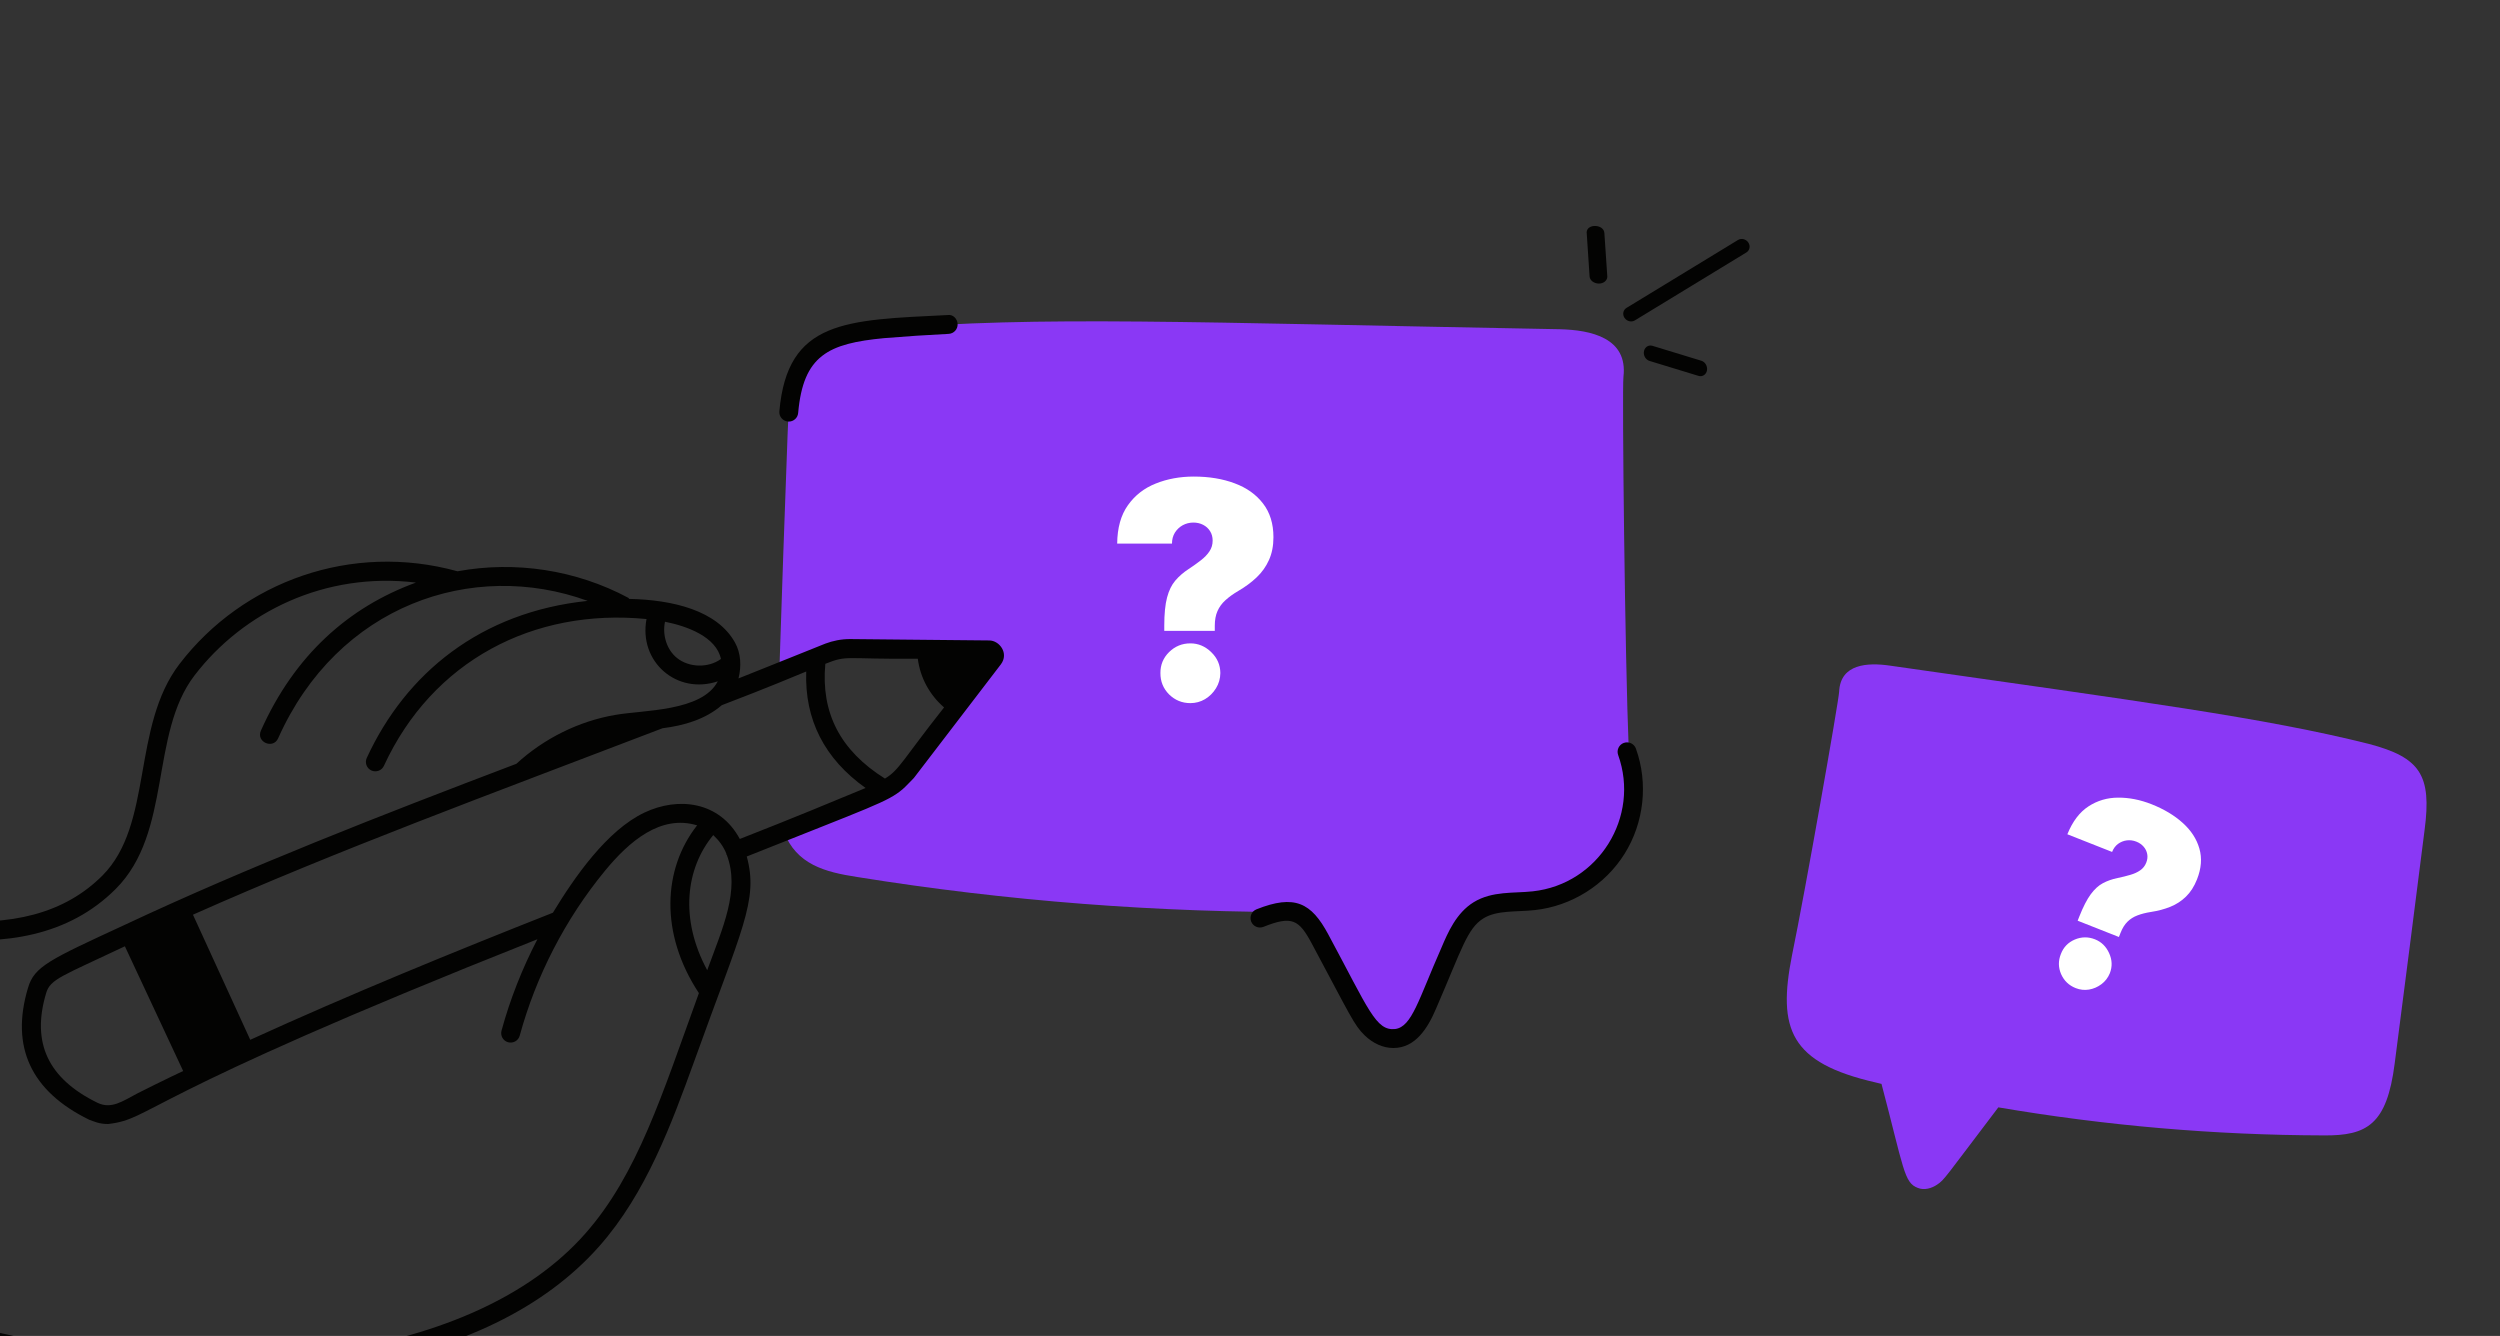 <svg width="320" height="171" viewBox="0 0 320 171" fill="none" xmlns="http://www.w3.org/2000/svg">
<rect x="0" y="0" width="320" height="171" fill="#333333" stroke="none"/>
<g clip-path="url(#clip0_792_3137)">
<path d="M112.7 101.389C108.64 103.079 104.533 104.769 100.329 106.459C101.944 110.656 105.579 111.619 109.704 112.254C128.888 115.344 148.315 116.841 167.789 116.744C174.389 129.334 175.138 131.005 176.294 132.099C177.164 132.92 178.42 133.5 179.629 133.21C182.314 132.688 182.777 129.749 189.003 115.972C189.342 115.923 189.68 115.923 190.018 115.923C195.72 115.537 202.099 114.62 205.627 110.177C208.72 106.266 208.623 100.858 208.478 95.933C207.995 84.488 207.608 49.867 207.802 48.225C208.382 43.251 203.646 42.237 199.635 42.141C151.862 41.267 133.198 40.413 113.087 42.093C103.934 42.888 101.069 45.615 100.812 55.613C100.426 65.754 100.088 75.894 99.75 86.082C101.731 85.213 103.712 84.441 105.693 83.62C108.404 82.588 108.839 83.228 126.618 83.185C127.149 83.185 127.488 83.861 127.149 84.296L116.035 98.831C115.165 99.941 114.054 100.859 112.7 101.39L112.7 101.389Z" fill="#8A38F5"/>
<path d="M149.027 80.755V80.095C149.027 78.582 149.146 77.376 149.384 76.477C149.621 75.578 149.973 74.858 150.438 74.317C150.904 73.767 151.475 73.271 152.151 72.831C152.735 72.446 153.256 72.075 153.712 71.717C154.178 71.359 154.543 70.978 154.808 70.575C155.082 70.171 155.219 69.713 155.219 69.199C155.219 68.741 155.11 68.337 154.89 67.989C154.671 67.64 154.374 67.37 154 67.177C153.626 66.984 153.21 66.888 152.753 66.888C152.26 66.888 151.804 67.003 151.384 67.232C150.973 67.461 150.639 67.778 150.384 68.181C150.137 68.585 150.014 69.052 150.014 69.584H143C143.018 67.567 143.475 65.93 144.37 64.673C145.265 63.407 146.452 62.481 147.932 61.894C149.411 61.298 151.037 61 152.808 61C154.763 61 156.507 61.289 158.041 61.867C159.575 62.435 160.785 63.297 161.671 64.453C162.557 65.6 163 67.035 163 68.759C163 69.869 162.808 70.846 162.425 71.689C162.05 72.524 161.525 73.262 160.849 73.904C160.183 74.537 159.402 75.115 158.507 75.638C157.849 76.023 157.297 76.422 156.849 76.834C156.402 77.238 156.064 77.701 155.836 78.224C155.607 78.737 155.493 79.361 155.493 80.095V80.755H149.027ZM152.37 90C151.311 90 150.402 89.629 149.644 88.886C148.895 88.134 148.525 87.221 148.534 86.148C148.525 85.103 148.895 84.208 149.644 83.465C150.402 82.722 151.311 82.351 152.37 82.351C153.374 82.351 154.26 82.722 155.027 83.465C155.804 84.208 156.196 85.103 156.205 86.148C156.196 86.863 156.009 87.514 155.644 88.102C155.288 88.679 154.822 89.142 154.247 89.491C153.671 89.83 153.046 90 152.37 90Z" fill="white"/>
<path d="M-8.503 168.619C-3.923 169.772 1.124 170.906 6.929 172.09C28.663 176.514 60.293 174.411 74.875 157.945C81.619 150.33 84.746 140.088 89.459 127.119C84.402 119.456 84.869 111.18 89.231 105.646C84.56 104.222 80.517 107.707 77.407 111.497C72.374 117.625 68.613 124.911 66.525 132.562C66.35 133.203 65.692 133.583 65.041 133.408C64.399 133.234 64.019 132.569 64.194 131.925C65.295 127.889 66.849 123.955 68.789 120.222C17.028 140.753 19.689 143.183 13.839 143.874C13.839 143.874 13.84 143.874 13.836 143.874C12.662 143.873 12.076 143.554 11.42 143.33C11.418 143.328 11.415 143.325 11.413 143.325C3.957 139.678 1.323 133.998 3.584 126.45C4.392 123.692 6.32 122.842 16.022 118.356C31.565 111.059 48.838 104.317 66.094 97.766C69.615 94.531 74.095 92.3 78.758 91.508C82.346 90.868 89.856 91.097 91.877 87.21C86.632 88.965 81.725 84.712 82.753 79.237C68.282 77.821 55.334 84.59 49.14 98.029C48.862 98.638 48.135 98.895 47.538 98.621C46.931 98.343 46.667 97.626 46.945 97.02C51.951 86.154 61.528 78.338 75.225 76.913C60.478 71.555 43.21 77.449 35.605 94.497C34.957 95.952 32.745 94.976 33.397 93.516C37.686 83.904 44.58 77.729 53.242 74.57C41.569 73.165 31.119 78.352 24.91 86.439C19.135 93.956 22.07 106.528 14.806 113.791C8.757 119.842 0.548 121.008 -7.967 120.115C-9.549 119.951 -9.312 117.546 -7.712 117.715C1.521 118.695 8.336 116.845 13.098 112.084C19.657 105.524 16.796 93.04 22.994 84.968C31.106 74.404 45.018 69.382 58.556 73.124C65.99 71.764 73.731 72.947 80.423 76.52C80.481 76.55 80.488 76.621 80.538 76.659C86.125 76.776 91.808 78.138 94.087 82.261C94.837 83.606 94.917 85.275 94.527 86.837C98.05 85.446 105.451 82.449 105.634 82.387C106.613 82.02 107.662 81.801 108.795 81.801C109.291 81.806 127.656 81.989 126.619 81.978C127.928 81.978 129.174 83.622 128.11 85.038C127.739 85.524 116.283 100.488 116.985 99.572C116.945 99.623 115.742 100.859 115.535 101.022C113.62 102.642 111.626 103.232 95.585 109.632C97.13 115.252 94.918 118.949 88.84 135.9C85.973 143.787 82.724 152.725 76.684 159.544C69.709 167.421 58.973 172.643 44.773 175.067C25.155 178.415 10.221 175.821 -9.092 170.957C-10.653 170.564 -10.034 168.211 -8.502 168.618L-8.503 168.619ZM5.902 127.134C4.003 133.476 6.15 138.062 12.471 141.153C14.259 142.018 15.709 140.942 17.589 139.953C18.074 139.711 20.393 138.553 19.909 138.795C20.885 138.307 23.107 137.242 23.444 137.088L15.985 121.125C7.951 124.943 6.432 125.3 5.902 127.133L5.902 127.134ZM85.119 79.584C84.764 81.254 85.325 83.156 86.656 84.223C88.199 85.463 90.663 85.524 92.272 84.354C92.275 84.352 92.279 84.354 92.283 84.352C91.684 81.514 87.968 80.146 85.119 79.584ZM113.272 99.659C115.099 98.578 115.569 97.221 120.841 90.55C119.03 88.985 117.801 86.814 117.478 84.317C107.967 84.402 108.55 83.808 105.642 84.968C105.061 91.263 107.562 96.079 113.273 99.659H113.272ZM110.795 100.864C105.524 97.114 102.979 92.112 103.197 85.952C102.057 86.417 98.364 87.988 92.385 90.266C90.295 92.073 87.549 92.876 84.806 93.215C62.252 101.851 43.417 108.758 24.698 117.081L32.032 133.095C44.794 127.268 58.011 121.867 70.772 116.828C73.531 112.276 77.693 106.283 82.485 104.011C86.832 101.954 92.091 102.566 94.696 107.387C97.825 106.128 99.176 105.691 110.795 100.863V100.864ZM93.037 109.444C93.021 109.412 92.986 109.399 92.973 109.366C92.961 109.334 92.985 109.303 92.975 109.271C92.612 108.365 92.026 107.567 91.296 106.892C87.779 111.131 86.969 117.618 90.525 124.185C92.501 118.748 94.733 113.971 93.037 109.444H93.037Z" fill="#030302"/>
<path d="M121.429 42.735C118.678 42.872 115.926 43.051 113.189 43.28C106.025 43.961 102.812 45.476 102.165 52.862C102.111 53.489 101.583 53.963 100.964 53.963C100.929 53.963 100.891 53.961 100.856 53.958C100.192 53.9 99.7 53.315 99.758 52.65C100.789 40.956 108.246 40.969 121.311 40.325C121.979 40.215 122.545 40.806 122.575 41.471C122.609 42.136 122.096 42.702 121.429 42.735L121.429 42.735Z" fill="#030302"/>
<path d="M160.827 116.394C165.716 114.448 167.847 115.543 170.022 119.607C175.212 129.239 176.103 131.984 178.59 131.714C180.734 131.42 181.562 127.971 184.522 121.262C185.315 119.4 186.398 116.849 188.637 115.479C191.019 114.023 193.79 114.358 196.197 114.09C204.629 113.168 209.961 104.543 207.122 96.636C206.898 96.008 207.224 95.318 207.851 95.091C208.477 94.874 209.173 95.192 209.397 95.82C210.99 100.255 210.445 105.289 207.944 109.287C205.445 113.284 201.15 115.976 196.462 116.49C194.114 116.748 191.633 116.478 189.9 117.539C187.798 118.826 187.113 121.494 183.831 129.066C182.736 131.652 181.156 134.145 178.347 134.145C177.055 134.145 175.738 133.565 174.655 132.506C173.316 131.19 172.906 130.121 167.892 120.746C166.263 117.713 165.384 117.175 161.72 118.638C161.097 118.881 160.399 118.581 160.151 117.961C159.906 117.344 160.207 116.641 160.828 116.394H160.827Z" fill="#030302"/>
<path d="M207.941 40.691C208.239 41.133 208.83 41.276 209.263 41.011L223.534 32.316C223.969 32.052 224.083 31.481 223.782 31.039C223.487 30.597 222.893 30.454 222.46 30.719L208.189 39.414C207.751 39.677 207.645 40.259 207.941 40.691Z" fill="#030302"/>
<path d="M210.408 45.132C210.396 45.607 210.697 46.063 211.139 46.199L217.406 48.112C217.904 48.265 218.39 47.954 218.492 47.421C218.584 46.885 218.276 46.331 217.781 46.178L211.514 44.265C210.959 44.095 210.425 44.5 210.409 45.132L210.408 45.132Z" fill="#030302"/>
<path d="M205.736 35.408L205.359 29.819C205.281 28.69 203.169 28.6 203.091 29.711C203.115 30.072 203.492 35.758 203.468 35.397C203.502 35.892 204.036 36.296 204.662 36.298C205.29 36.301 205.749 35.862 205.736 35.407L205.736 35.408Z" fill="#030302"/>
<path d="M297.453 145.332C283.498 145.296 269.563 144.091 255.787 141.741C248.772 150.975 248.927 150.965 247.953 151.631C247.244 152.115 246.284 152.385 245.48 152.053C243.702 151.384 243.712 149.655 240.832 138.739C240.586 138.669 240.363 138.633 240.117 138.564C229.098 136.044 227.51 131.724 229.377 122.276C231.043 114.231 235.358 89.725 235.411 88.534C235.569 84.957 239.059 84.788 241.91 85.2C274.109 89.805 289.863 91.87 303.231 95.225C309.803 96.96 311.273 99.223 310.348 106.229C309.081 116.198 307.814 126.167 306.519 136.131C305.52 143.967 302.963 145.375 297.454 145.333L297.453 145.332Z" fill="#8A38F5"/>
<path d="M265.941 117.851L266.153 117.312C266.641 116.077 267.127 115.13 267.611 114.473C268.095 113.815 268.614 113.341 269.168 113.049C269.726 112.75 270.352 112.53 271.046 112.388C271.647 112.262 272.192 112.127 272.68 111.982C273.176 111.84 273.597 111.647 273.943 111.403C274.297 111.162 274.557 110.832 274.722 110.412C274.87 110.038 274.911 109.673 274.844 109.318C274.777 108.962 274.622 108.646 274.379 108.368C274.135 108.09 273.827 107.877 273.454 107.73C273.051 107.571 272.642 107.517 272.225 107.569C271.815 107.624 271.441 107.775 271.102 108.022C270.771 108.272 270.519 108.614 270.348 109.048L264.621 106.787C265.286 105.145 266.187 103.956 267.323 103.218C268.462 102.474 269.73 102.1 271.127 102.098C272.527 102.088 273.951 102.369 275.397 102.94C276.993 103.57 278.324 104.368 279.391 105.335C280.46 106.294 281.17 107.388 281.521 108.617C281.874 109.839 281.773 111.154 281.217 112.561C280.859 113.468 280.388 114.203 279.803 114.769C279.228 115.329 278.561 115.763 277.802 116.069C277.054 116.371 276.23 116.591 275.331 116.729C274.67 116.832 274.09 116.979 273.591 117.172C273.096 117.357 272.671 117.626 272.316 117.98C271.964 118.325 271.669 118.798 271.433 119.397L271.22 119.936L265.941 117.851ZM265.689 126.478C264.824 126.136 264.202 125.54 263.822 124.689C263.453 123.833 263.446 122.969 263.799 122.096C264.129 121.239 264.719 120.628 265.57 120.263C266.428 119.901 267.29 119.891 268.155 120.232C268.975 120.556 269.579 121.145 269.966 121.999C270.36 122.856 270.392 123.712 270.063 124.569C269.825 125.15 269.462 125.622 268.974 125.983C268.497 126.34 267.968 126.568 267.385 126.667C266.806 126.759 266.241 126.696 265.689 126.478Z" fill="white"/>
</g>
<defs>
<clipPath id="clip0_792_3137">
<rect width="320" height="171" fill="white"/>
</clipPath>
</defs>
</svg>
